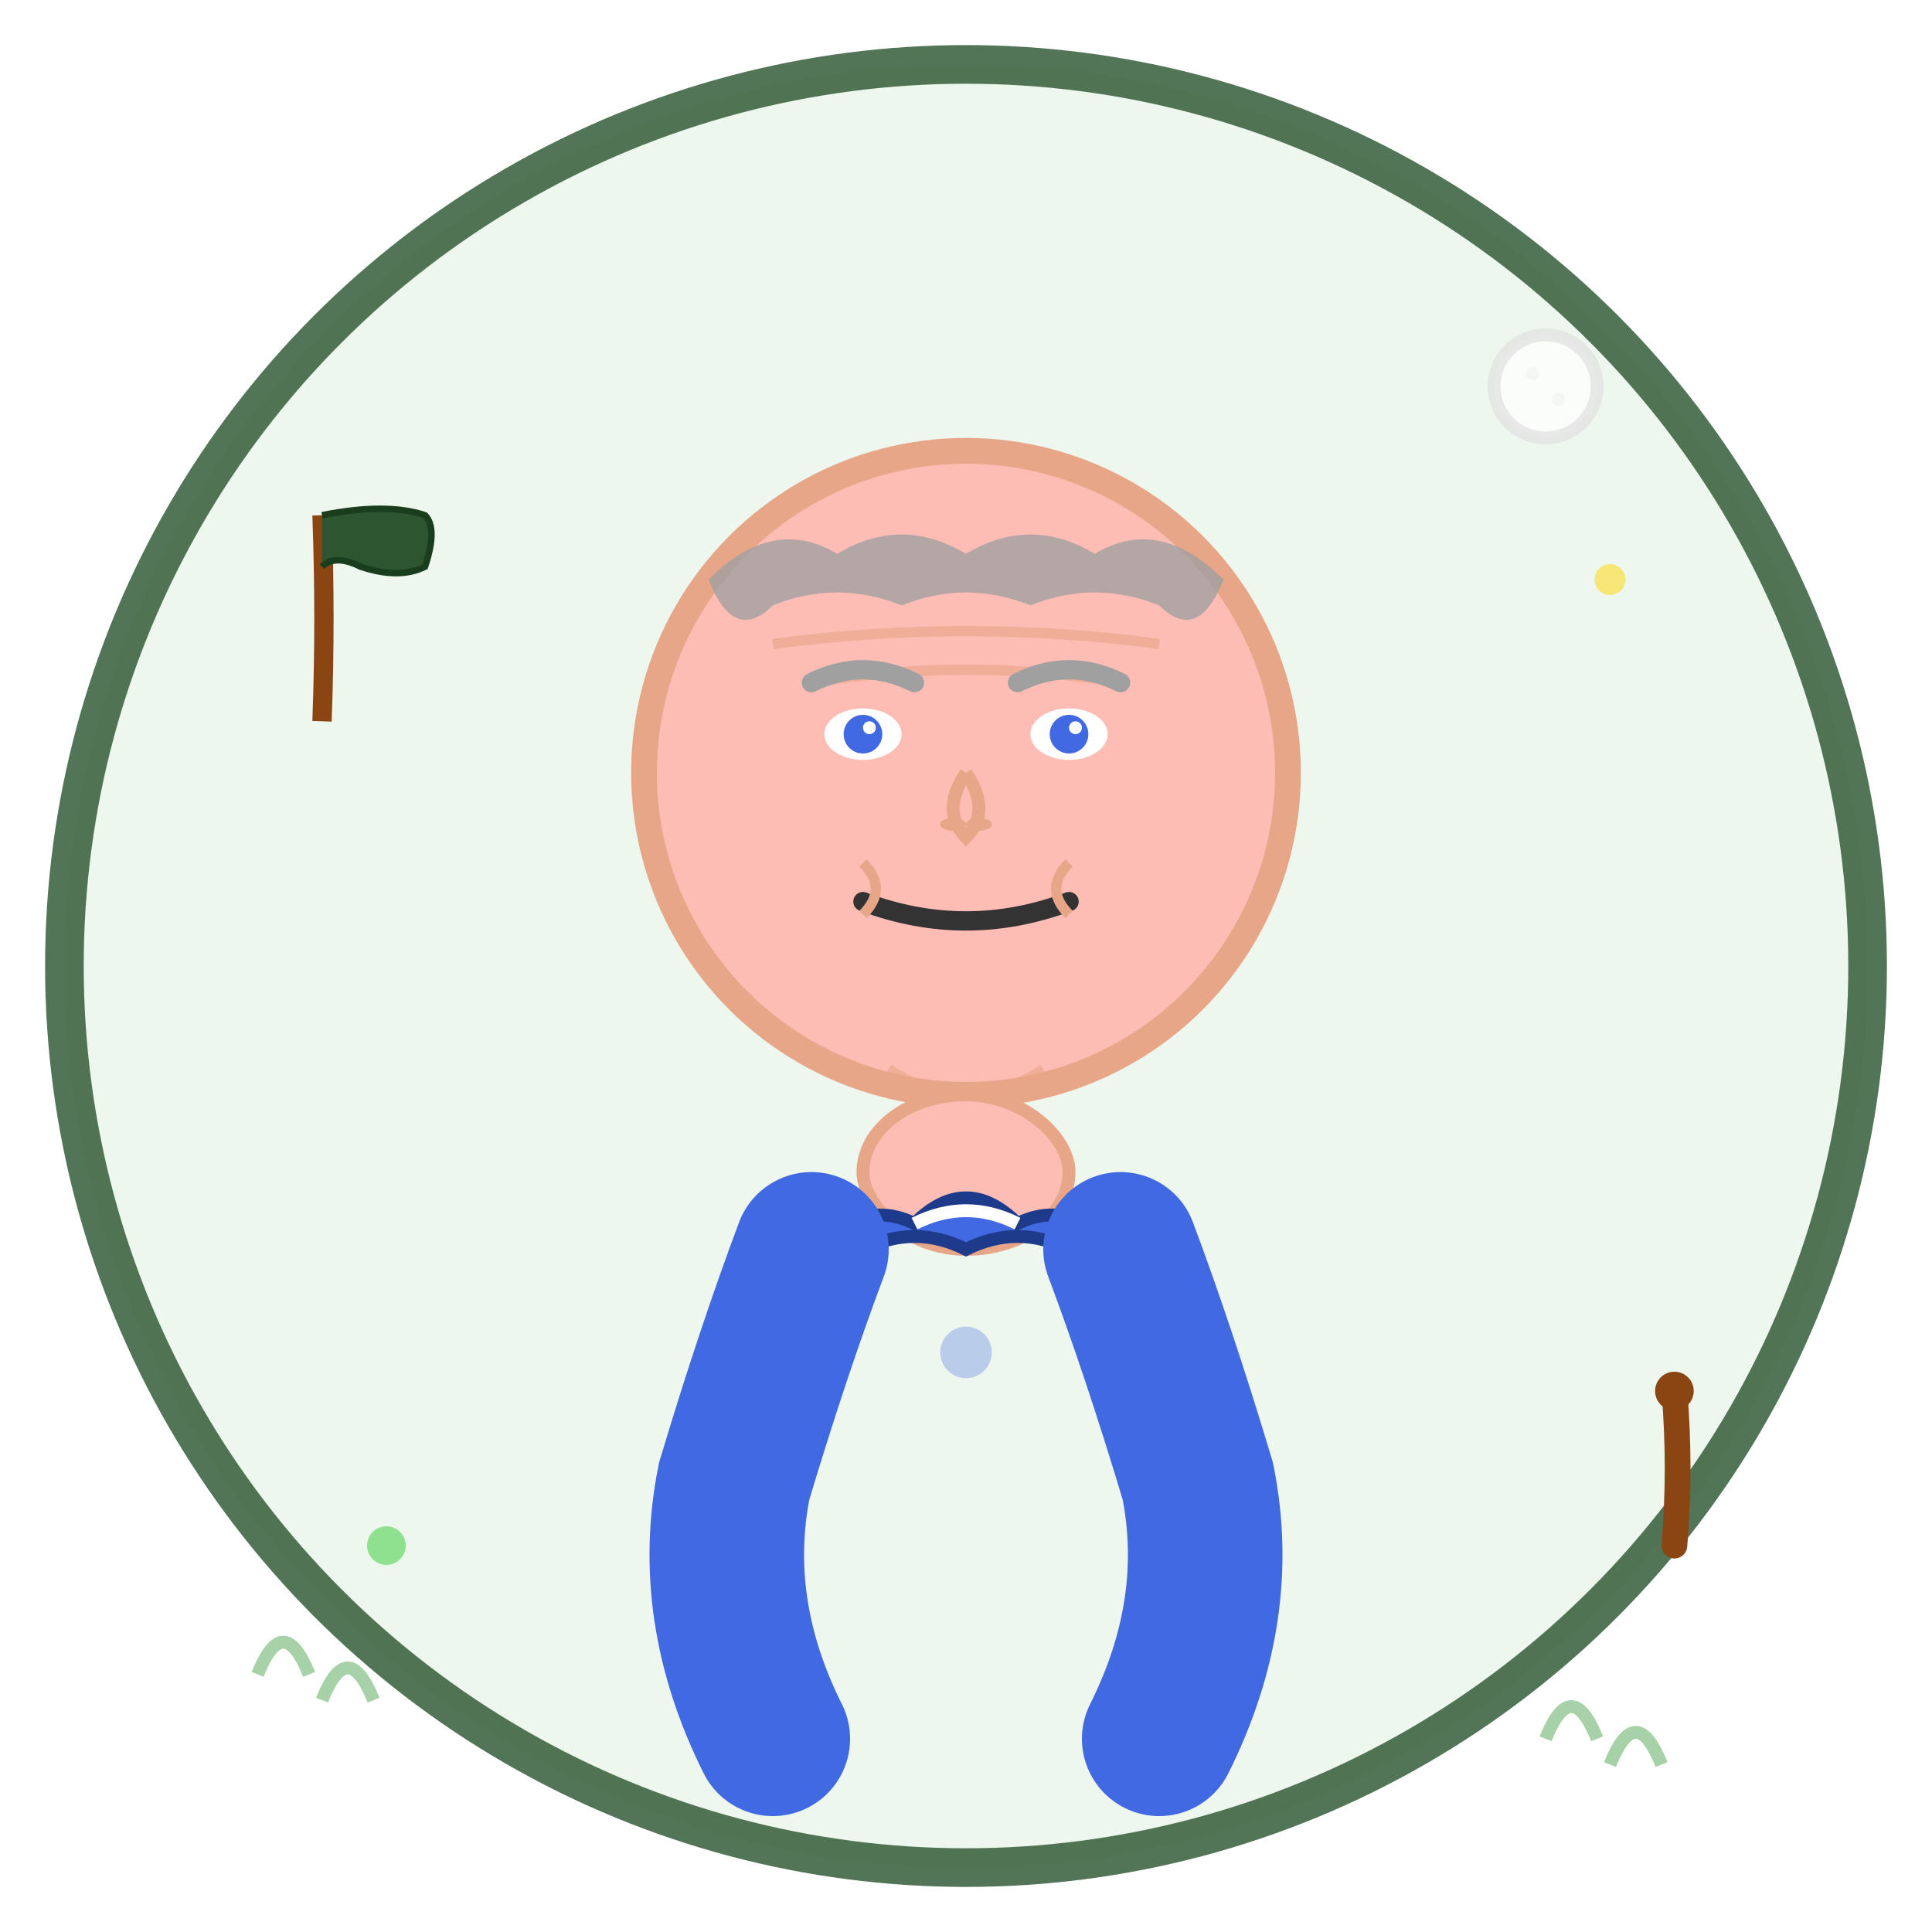 <svg width="150" height="150" viewBox="0 0 150 150" fill="none" xmlns="http://www.w3.org/2000/svg">
  <!-- Hand-drawn style avatar for Jan Peeters -->
  
  <defs>
    <filter id="avatarSketch" x="0%" y="0%" width="100%" height="100%">
      <feTurbulence baseFrequency="0.02" numOctaves="2" result="noise"/>
      <feDisplacementMap in="SourceGraphic" in2="noise" scale="0.4"/>
    </filter>
  </defs>
  
  <!-- Background circle -->
  <circle cx="75" cy="75" r="70" fill="#E8F5E8" stroke="#2c5530" 
          stroke-width="3" opacity="0.9" filter="url(#avatarSketch)"/>
  
  <!-- Avatar figure -->
  <g transform="translate(75, 75)">
    
    <!-- Head/Face -->
    <circle cx="0" cy="-15" r="25" fill="#FDBCB4" stroke="#E8A688" stroke-width="2"/>
    
    <!-- Hair (receding hairline, older gentleman) -->
    <path d="M-20 -30 Q-15 -35 -10 -32 Q-5 -35 0 -32 Q5 -35 10 -32 Q15 -35 20 -30 Q18 -25 15 -28 Q10 -30 5 -28 Q0 -30 -5 -28 Q-10 -30 -15 -28 Q-18 -25 -20 -30" 
          fill="#A0A0A0" opacity="0.8"/>
    
    <!-- Forehead lines (age character) -->
    <path d="M-15 -25 Q0 -27 15 -25" stroke="#E8A688" stroke-width="0.8" fill="none" opacity="0.6"/>
    <path d="M-12 -22 Q0 -24 12 -22" stroke="#E8A688" stroke-width="0.8" fill="none" opacity="0.6"/>
    
    <!-- Eyes (kind, wise look) -->
    <ellipse cx="-8" cy="-18" rx="3" ry="2" fill="white"/>
    <ellipse cx="8" cy="-18" rx="3" ry="2" fill="white"/>
    <circle cx="-8" cy="-18" r="1.5" fill="#4169E1"/>
    <circle cx="8" cy="-18" r="1.5" fill="#4169E1"/>
    <circle cx="-7.5" cy="-18.5" r="0.5" fill="white"/>
    <circle cx="8.5" cy="-18.5" r="0.5" fill="white"/>
    
    <!-- Eyebrows -->
    <path d="M-12 -22 Q-8 -24 -4 -22" stroke="#A0A0A0" stroke-width="1.5" 
          fill="none" stroke-linecap="round"/>
    <path d="M4 -22 Q8 -24 12 -22" stroke="#A0A0A0" stroke-width="1.5" 
          fill="none" stroke-linecap="round"/>
    
    <!-- Nose -->
    <path d="M0 -15 Q2 -12 0 -10 Q-2 -12 0 -15" 
          stroke="#E8A688" stroke-width="1" fill="none"/>
    <ellipse cx="-1" cy="-11" rx="1" ry="0.5" fill="#E8A688"/>
    <ellipse cx="1" cy="-11" rx="1" ry="0.5" fill="#E8A688"/>
    
    <!-- Smile (warm, genuine) -->
    <path d="M-8 -5 Q0 -2 8 -5" stroke="#333" stroke-width="1.5" 
          fill="none" stroke-linecap="round"/>
    
    <!-- Slight smile lines -->
    <path d="M-8 -8 Q-6 -6 -8 -4" stroke="#E8A688" stroke-width="0.8" 
          fill="none"/>
    <path d="M8 -8 Q6 -6 8 -4" stroke="#E8A688" stroke-width="0.8" 
          fill="none"/>
    
    <!-- Neck -->
    <rect x="-8" y="10" width="16" height="12" fill="#FDBCB4" 
          stroke="#E8A688" stroke-width="1" rx="8"/>
    
    <!-- Shirt collar (polo shirt) -->
    <path d="M-12 22 Q-8 18 -4 20 Q0 16 4 20 Q8 18 12 22 Q10 24 8 22 Q4 20 0 22 Q-4 20 -8 22 Q-10 24 -12 22" 
          fill="#4169E1" stroke="#1E3A8A" stroke-width="1"/>
    
    <!-- Shirt collar detail -->
    <path d="M-4 20 Q0 18 4 20" stroke="white" stroke-width="1" fill="none"/>
    
    <!-- Shirt (partial, business casual) -->
    <path d="M-12 22 Q-15 30 -18 40 Q-20 50 -15 60" 
          stroke="#4169E1" stroke-width="12" fill="none" stroke-linecap="round"/>
    <path d="M12 22 Q15 30 18 40 Q20 50 15 60" 
          stroke="#4169E1" stroke-width="12" fill="none" stroke-linecap="round"/>
    
    <!-- Slight double chin (realistic middle-age detail) -->
    <path d="M-6 8 Q0 12 6 8" stroke="#E8A688" stroke-width="0.8" 
          fill="none" opacity="0.6"/>
  </g>
  
  <!-- Golf-related background elements -->
  <!-- Small golf ball -->
  <circle cx="120" cy="30" r="4" fill="white" stroke="#E0E0E0" stroke-width="1" opacity="0.7"/>
  <circle cx="119" cy="29" r="0.5" fill="#F5F5F5"/>
  <circle cx="121" cy="31" r="0.5" fill="#F5F5F5"/>
  
  <!-- Golf tee -->
  <g transform="translate(130, 120)">
    <path d="M0 0 Q0.5 -6 0 -12" stroke="#8B4513" stroke-width="2" 
          fill="none" stroke-linecap="round"/>
    <circle cx="0" cy="-12" r="1.5" fill="#8B4513"/>
  </g>
  
  <!-- Small flag -->
  <g transform="translate(25, 40)">
    <path d="M0 0 Q0.3 8 0 16" stroke="#8B4513" stroke-width="1.5" 
          fill="none"/>
    <path d="M0 0 Q5 -1 8 0 Q9 1 8 4 Q6 5 3 4 Q1 3 0 4" 
          fill="#2c5530" stroke="#1a3d1e" stroke-width="0.5"/>
  </g>
  
  <!-- Decorative grass -->
  <g opacity="0.4">
    <path d="M20 130 Q22 125 24 130 M25 132 Q27 127 29 132" 
          stroke="#228B22" stroke-width="1" fill="none"/>
    <path d="M120 135 Q122 130 124 135 M125 137 Q127 132 129 137" 
          stroke="#228B22" stroke-width="1" fill="none"/>
  </g>
  
  <!-- Subtle confidence indicator (slight chest out posture) -->
  <circle cx="75" cy="105" r="2" fill="#4169E1" opacity="0.3"/>
  
  <!-- Small decorative elements -->
  <circle cx="30" cy="120" r="1.5" fill="#32CD32" opacity="0.5"/>
  <circle cx="125" cy="45" r="1.2" fill="#FFD700" opacity="0.5"/>
</svg>
